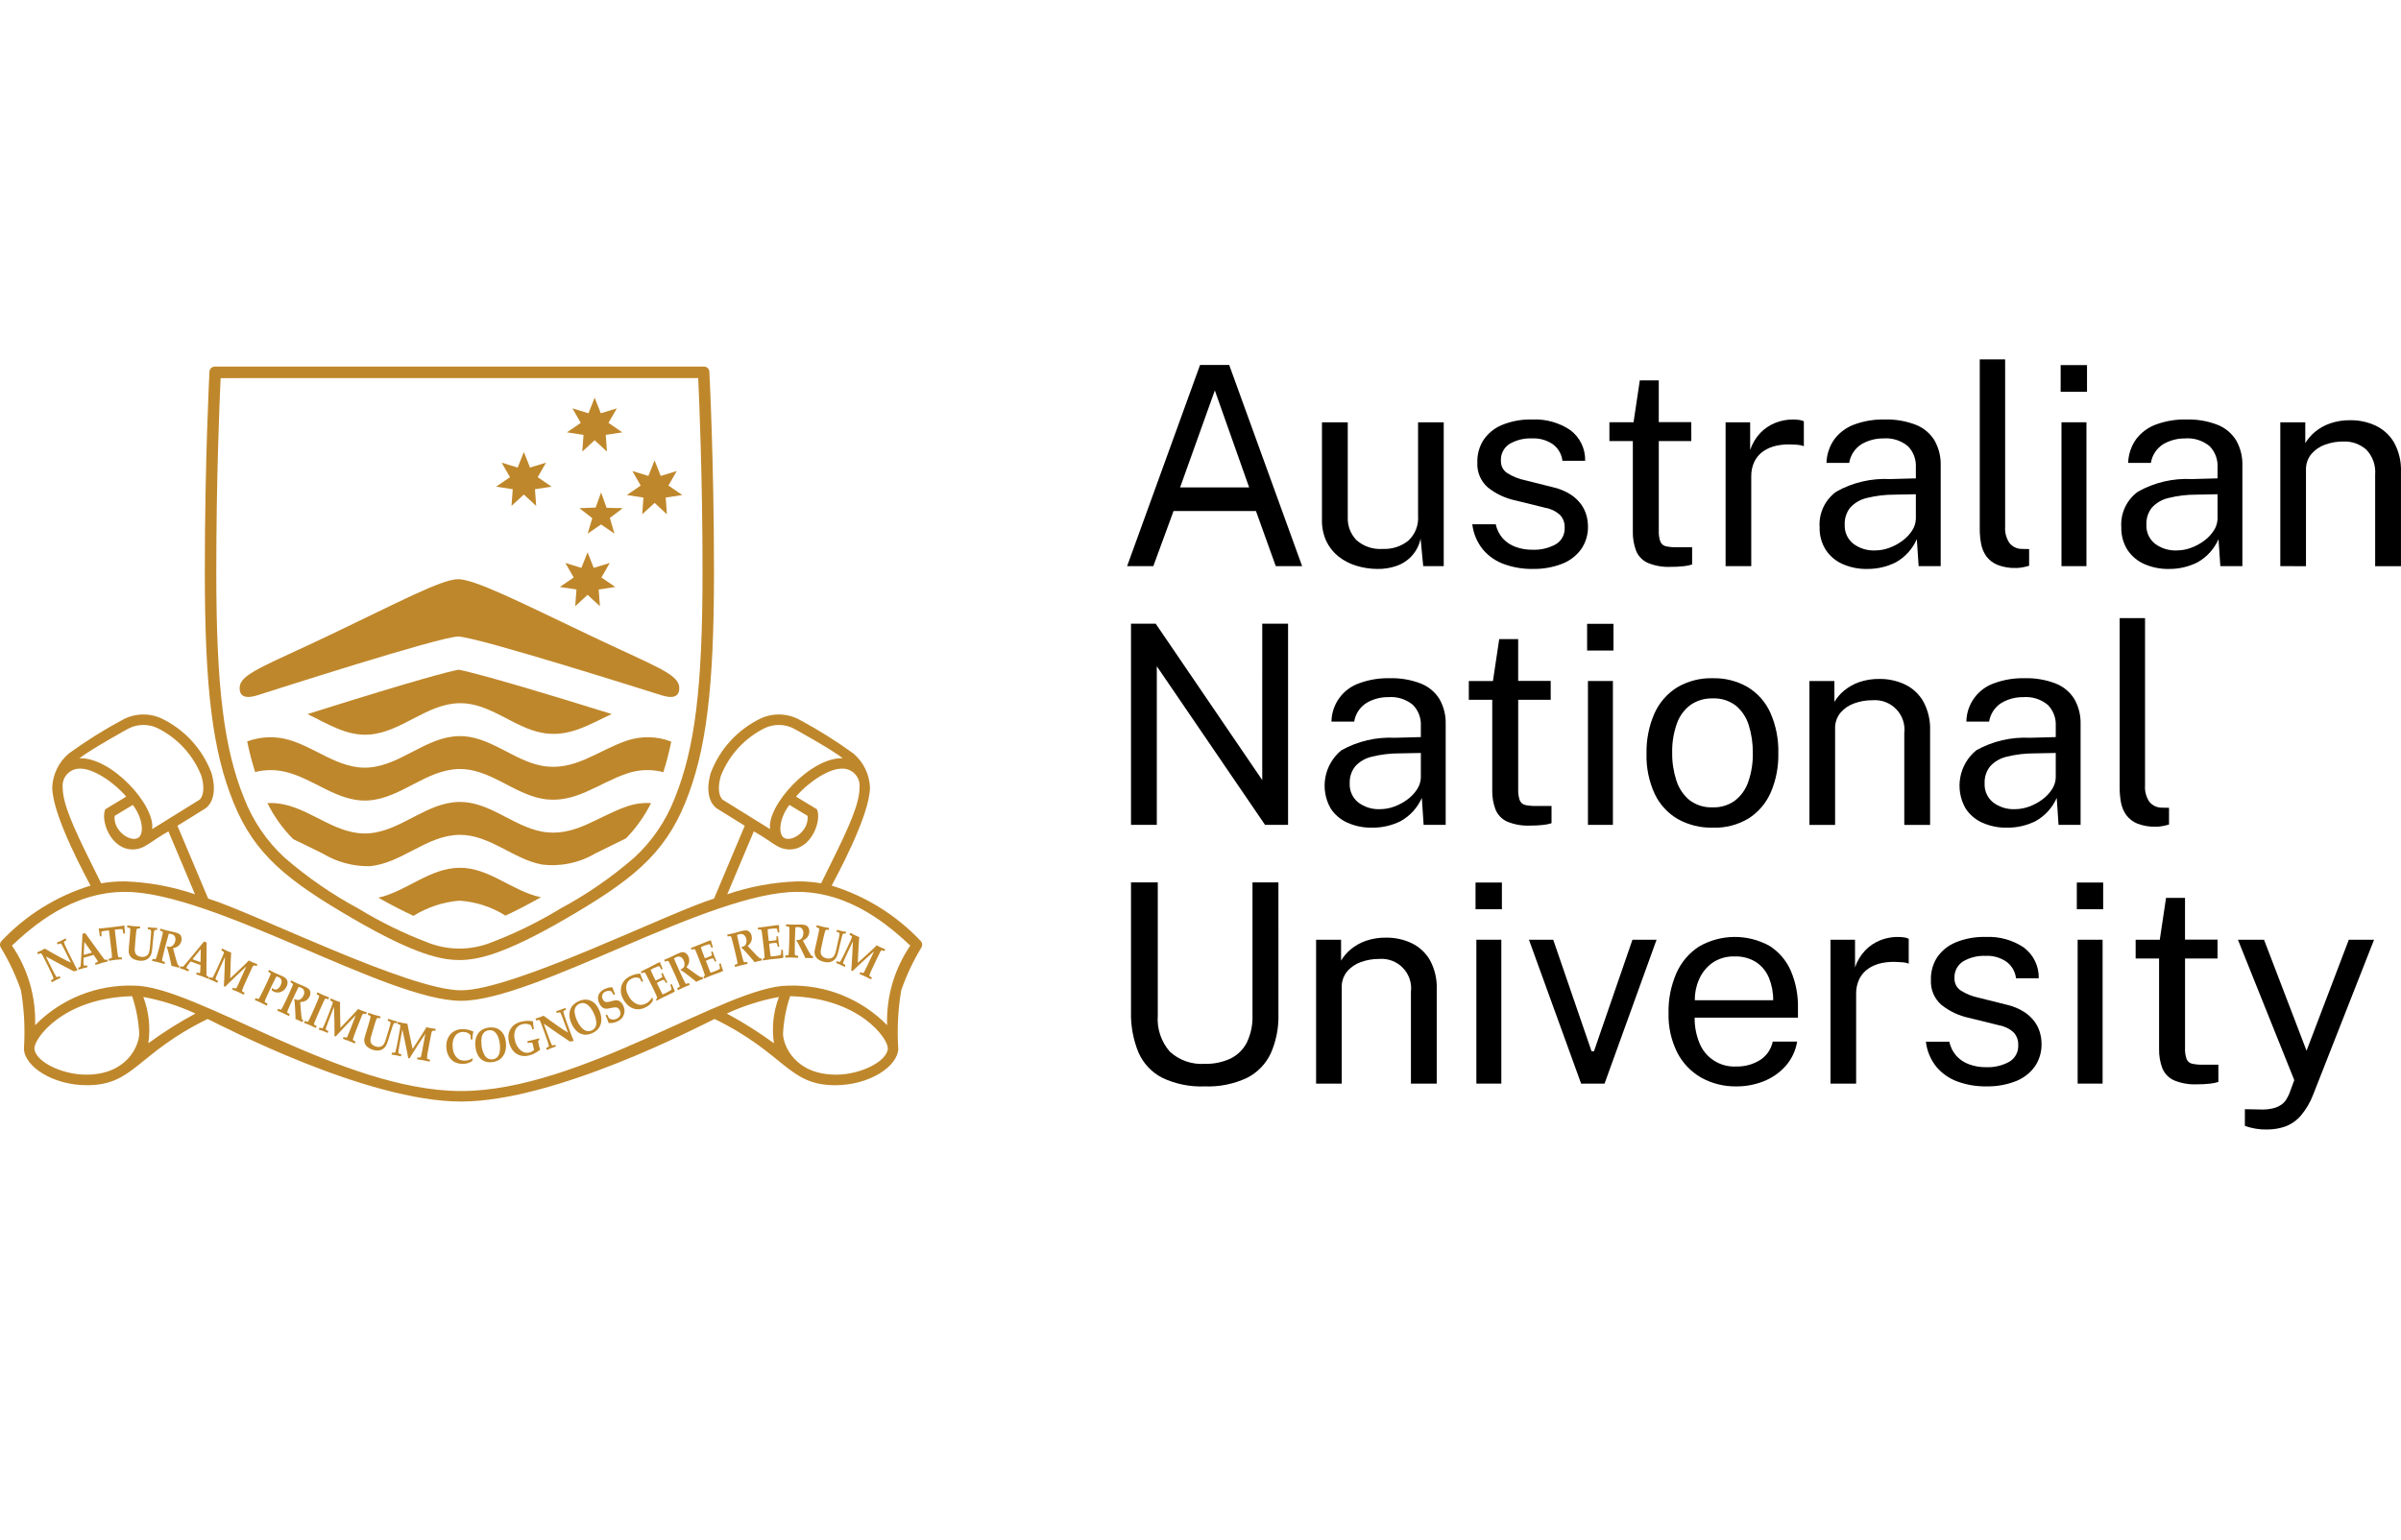 <svg height="120" viewBox="0 0 187 120" width="187" xmlns="http://www.w3.org/2000/svg"><g fill="none" fill-rule="evenodd"><path d="m.5.5h186v119h-186z"/><g fill-rule="nonzero"><g fill="#000" transform="translate(87.784 28)"><path d="m0 16.109 5.681-15.675h2.27l5.681 15.675h-2.053l-1.543-4.293h-6.42l-1.575 4.293zm4.128-6.136h5.377l-2.673-7.556z"/><path d="m19.488 16.326c-.562-.003-1.12-.089-1.657-.255-.499-.153-.965-.397-1.374-.721-.4-.319-.721-.725-.94-1.187-.237-.518-.354-1.083-.342-1.653v-7.61h2.01v7.404c-.027.66.219 1.303.68 1.778.562.495 1.301.742 2.048.683.721.035 1.43-.195 1.993-.645.53-.494.808-1.202.755-1.924v-7.296h1.999v11.209h-1.597l-.206-2.147c-.202.995-.921 1.807-1.885 2.13-.476.165-.978.244-1.482.233z"/><path d="m31.568 16.326c-.742.007-1.479-.116-2.178-.363-.647-.226-1.222-.619-1.667-1.139-.463-.566-.754-1.252-.837-1.978h1.825c.085.408.274.787.549 1.1.272.298.613.525.994.661.418.152.859.227 1.304.222.636.029 1.267-.118 1.825-.422.457-.27.725-.772.695-1.301.017-.366-.114-.724-.364-.992-.315-.286-.705-.476-1.124-.548l-2.325-.574c-.795-.164-1.539-.513-2.173-1.019-.555-.488-.855-1.203-.814-1.941-.02-.612.143-1.215.467-1.734.351-.526.85-.937 1.434-1.182.753-.311 1.564-.459 2.379-.434 1.045-.049 2.079.238 2.949.818.758.562 1.194 1.458 1.168 2.401h-1.77c-.056-.505-.317-.966-.723-1.274-.48-.336-1.06-.502-1.645-.472-.612-.027-1.219.122-1.749.428-.45.287-.709.796-.674 1.328-.012.373.168.727.478.937.432.275.911.468 1.413.569l2.248.564c.456.109.891.292 1.288.542.31.2.583.453.804.748.192.26.335.552.424.862.08.28.122.57.125.862.017.63-.164 1.25-.516 1.772-.371.517-.884.916-1.477 1.149-.742.289-1.534.428-2.33.406z"/><path d="m43.942 6.363h-2.532v6.97c-.016.296.027.593.125.873.077.178.234.309.424.352.269.058.545.083.82.076h1.227v1.344c-.203.065-.412.109-.624.13-.344.04-.691.058-1.038.054-.617.03-1.233-.078-1.803-.314-.406-.187-.726-.52-.896-.932-.183-.484-.27-1-.256-1.518v-7.035h-1.825v-1.464h1.88l.488-3.263h1.477v3.252h2.532z"/><path d="m46.613 16.109v-11.209h1.912v2.157c.165-.495.435-.948.793-1.328.329-.342.727-.61 1.168-.786.434-.172.896-.261 1.363-.26.164-0.0.327.011.489.033.129.012.254.049.369.108v1.941c-.133-.057-.274-.091-.418-.103-.142-.016-.285-.026-.429-.027-.422-.031-.846-.003-1.261.081-.369.074-.719.219-1.032.428-.297.202-.538.476-.7.797-.18.373-.268.784-.256 1.198v6.97z"/><path d="m57.64 16.326c-.661.013-1.317-.119-1.923-.385-.535-.237-.989-.623-1.309-1.111-.327-.526-.491-1.137-.473-1.756-.074-1.088.418-2.137 1.304-2.775 1.274-.712 2.724-1.05 4.182-.976l2.01-.054v-.878c.031-.606-.194-1.198-.619-1.632-.538-.444-1.228-.66-1.923-.602-.598-.005-1.185.152-1.7.455-.509.327-.855.855-.95 1.452h-1.771c.021-.663.236-1.306.62-1.848.395-.522.932-.919 1.548-1.144.752-.276 1.55-.408 2.351-.39.832-.026 1.662.114 2.439.412.604.238 1.114.663 1.456 1.214.339.601.506 1.283.483 1.973v7.827h-1.717l-.141-2.103c-.338.77-.92 1.408-1.657 1.816-.687.34-1.444.513-2.211.504zm.608-1.442c.384-.001.765-.071 1.124-.206.368-.135.714-.323 1.027-.558.294-.216.546-.484.744-.791.177-.27.277-.583.288-.905v-1.919l-1.674.032c-.723-.002-1.444.086-2.145.26-.497.113-.948.374-1.293.748-.299.378-.451.852-.429 1.333-.028.568.216 1.115.657 1.474.487.37 1.088.558 1.7.531z"/><path d="m69.242 16.25c-.503.019-1.004-.066-1.472-.249-.342-.142-.639-.374-.858-.672-.202-.291-.339-.622-.401-.97-.07-.374-.104-.753-.103-1.133v-13.225h1.977v13.03c-.033.448.084.893.331 1.268.226.284.565.455.929.466l.608.011v1.301c-.171.052-.345.093-.521.125-.161.031-.324.047-.488.049z"/><path d="m74.761.444v2.081h-2.053v-2.081zm-.044 4.455v11.209h-1.944v-11.209z"/><path d="m81.137 16.326c-.661.013-1.317-.119-1.923-.385-.535-.237-.989-.623-1.309-1.111-.327-.526-.491-1.137-.473-1.756-.074-1.088.418-2.137 1.304-2.775 1.274-.712 2.724-1.05 4.182-.976l2.01-.054v-.878c.031-.606-.194-1.198-.619-1.632-.538-.444-1.228-.66-1.923-.602-.598-.005-1.185.152-1.7.455-.509.327-.855.855-.95 1.452h-1.771c.021-.663.236-1.306.62-1.848.395-.522.932-.919 1.548-1.144.752-.276 1.55-.408 2.351-.39.832-.026 1.662.114 2.439.412.604.238 1.114.663 1.456 1.214.339.601.506 1.283.483 1.973v7.827h-1.717l-.141-2.103c-.338.77-.92 1.408-1.657 1.816-.687.34-1.444.513-2.211.504zm.608-1.442c.384-.001.765-.071 1.124-.206.368-.135.714-.323 1.027-.558.294-.216.546-.484.744-.791.177-.27.277-.583.288-.905v-1.919l-1.674.032c-.723-.002-1.444.086-2.145.26-.497.113-.948.374-1.293.748-.299.378-.451.852-.429 1.333-.028.568.216 1.115.657 1.474.487.37 1.088.558 1.7.531z"/><path d="m89.816 16.109v-11.209h1.945v1.626c.2-.333.455-.63.755-.878.348-.289.745-.513 1.173-.661.512-.175 1.051-.259 1.592-.249.677-.007 1.347.138 1.961.423.6.284 1.101.744 1.434 1.317.385.705.571 1.501.537 2.304v7.328h-2.01v-7.133c.059-.717-.192-1.425-.689-1.946-.491-.434-1.132-.661-1.787-.634-.485-.004-.967.079-1.424.244-.418.146-.789.401-1.075.737-.283.351-.43.791-.413 1.241v7.491z"/><path d="m10.526 20.59h2.01v15.675h-1.793l-8.43-12.358v12.358h-2.01v-15.675h1.923l8.299 12.185z"/><path d="m19.086 36.483c-.661.013-1.317-.119-1.922-.385-.535-.237-.99-.623-1.31-1.112-.865-1.511-.514-3.424.832-4.531 1.274-.712 2.723-1.05 4.181-.976l2.011-.054v-.878c.031-.606-.194-1.198-.619-1.632-.538-.444-1.228-.66-1.923-.602-.598-.006-1.186.152-1.7.456-.51.327-.855.855-.95 1.452h-1.771c.02-1.353.886-2.548 2.167-2.992.753-.276 1.551-.408 2.352-.39.832-.026 1.661.114 2.438.412.604.237 1.115.663 1.457 1.214.339.601.506 1.283.483 1.973v7.827h-1.717l-.141-2.103c-.338.77-.92 1.408-1.657 1.815-.687.34-1.445.513-2.212.505zm.609-1.442c.384-.001.765-.071 1.124-.206.368-.134.714-.322 1.026-.558.294-.217.547-.485.745-.792.177-.27.276-.583.288-.905v-1.918l-1.674.032c-.723-.002-1.444.086-2.145.26-.497.112-.948.374-1.293.749-.299.378-.451.852-.429 1.333-.028.568.216 1.115.657 1.474.487.37 1.088.558 1.7.531z"/><path d="m32.992 26.52h-2.532v6.97c-.016.296.027.593.125.873.077.178.234.309.424.352.269.058.545.083.82.076h1.227v1.344c-.203.065-.412.109-.624.13-.344.04-.691.058-1.038.055-.617.03-1.233-.078-1.803-.315-.406-.187-.725-.52-.896-.932-.183-.484-.27-1-.256-1.517v-7.036h-1.825v-1.464h1.88l.488-3.263h1.477v3.252h2.532z"/><path d="m37.88 20.601v2.081h-2.053v-2.081zm-.044 4.455v11.209h-1.944v-11.209z"/><path d="m45.614 36.483c-.949.022-1.886-.209-2.716-.667-.785-.455-1.414-1.138-1.803-1.957-.455-.988-.675-2.068-.641-3.154-.022-1.057.181-2.107.598-3.079.366-.844.977-1.56 1.755-2.054.846-.508 1.821-.762 2.808-.732.945-.023 1.878.211 2.699.678.78.469 1.399 1.162 1.776 1.989.447 1.006.662 2.098.63 3.198.021 1.034-.177 2.061-.581 3.014-.358.832-.955 1.54-1.717 2.033-.844.511-1.82.766-2.807.732zm0-1.583c.609.02 1.207-.159 1.705-.51.489-.373.855-.882 1.054-1.464.255-.728.376-1.495.359-2.265.01-.733-.096-1.463-.315-2.163-.18-.594-.529-1.123-1.005-1.523-.514-.393-1.151-.593-1.798-.564-.615-.02-1.22.157-1.727.504-.495.368-.868.876-1.07 1.458-.259.734-.382 1.509-.364 2.287-.009.728.101 1.453.326 2.146.186.597.541 1.128 1.021 1.529.52.394 1.162.593 1.814.563z"/><path d="m53.142 36.266v-11.209h1.945v1.626c.2-.333.455-.631.755-.878.348-.289.745-.513 1.173-.661.512-.175 1.051-.259 1.592-.249.677-.007 1.347.138 1.961.423.6.284 1.101.744 1.434 1.317.385.705.571 1.501.537 2.304v7.328h-2.01v-7.133c.087-.688-.142-1.378-.622-1.879s-1.162-.758-1.854-.701c-.485-.004-.967.079-1.424.244-.418.146-.789.401-1.075.737-.283.351-.43.791-.413 1.241v7.491z"/><path d="m68.536 36.483c-.661.013-1.317-.119-1.923-.385-.535-.237-.989-.623-1.309-1.112-.866-1.511-.515-3.424.831-4.531 1.274-.712 2.724-1.05 4.182-.976l2.01-.054v-.878c.031-.606-.194-1.198-.619-1.632-.538-.444-1.228-.66-1.923-.602-.598-.005-1.185.152-1.7.456-.509.327-.855.855-.95 1.452h-1.771c.021-1.353.887-2.548 2.168-2.992.752-.276 1.55-.408 2.351-.39.832-.026 1.662.114 2.439.412.604.238 1.114.663 1.456 1.214.339.601.506 1.283.483 1.973v7.827h-1.717l-.141-2.103c-.338.77-.92 1.408-1.657 1.815-.687.34-1.444.513-2.211.505zm.608-1.442c.384-.001.765-.071 1.124-.206.368-.134.714-.322 1.027-.558.294-.217.546-.485.744-.792.177-.27.277-.583.288-.905v-1.918l-1.674.032c-.723-.002-1.444.086-2.145.26-.497.113-.948.374-1.293.749-.299.378-.451.852-.429 1.333-.028.568.216 1.115.657 1.474.487.37 1.089.558 1.7.531z"/><path d="m80.138 36.407c-.503.019-1.004-.066-1.472-.249-.342-.142-.639-.375-.858-.672-.203-.291-.339-.622-.401-.97-.07-.373-.104-.753-.103-1.132v-13.226h1.977v13.03c-.033.448.084.894.331 1.269.225.284.565.455.929.466l.608.012v1.301c-.171.051-.345.093-.521.125-.161.03-.324.047-.488.049z"/><path d="m11.786 51.001c.031 1.054-.173 2.102-.598 3.068-.388.828-1.044 1.502-1.863 1.913-1.027.477-2.154.702-3.286.657-1.141.047-2.276-.184-3.308-.672-.824-.427-1.476-1.124-1.847-1.973-.415-1.014-.613-2.103-.581-3.198v-10.049h2.086v10.353c-.081 1.035.26 2.059.945 2.84.736.668 1.712 1.009 2.705.943.695.02 1.384-.121 2.015-.412.548-.269.995-.708 1.271-1.251.315-.661.466-1.388.44-2.119v-10.353h2.02z"/><path d="m14.719 56.422v-11.209h1.945v1.625c.2-.333.456-.63.756-.878.348-.289.745-.513 1.172-.661.512-.175 1.051-.259 1.592-.249.677-.007 1.347.137 1.96.423.601.284 1.101.743 1.435 1.317.384.705.57 1.501.536 2.304v7.328h-2.01v-7.133c.087-.688-.141-1.378-.622-1.879-.481-.501-1.162-.758-1.854-.701-.485-.004-.967.079-1.424.244-.417.147-.788.401-1.074.738-.283.351-.43.791-.414 1.241v7.49z"/><path d="m29.19 40.757v2.081h-2.053v-2.081zm-.044 4.456v11.209h-1.944v-11.209z"/><path d="m41.236 45.213-4.051 11.209h-1.825l-4.063-11.209h1.89l2.987 8.694h.185l2.999-8.694z"/><path d="m44.202 51.284c-.009.658.11 1.311.353 1.924.448 1.187 1.615 1.948 2.884 1.881.653.017 1.297-.156 1.852-.499.513-.327.872-.847.994-1.442h1.901c-.116.713-.433 1.378-.913 1.919-.469.519-1.053.922-1.705 1.176-.664.264-1.372.398-2.087.396-.967.021-1.923-.215-2.769-.683-.801-.459-1.45-1.141-1.869-1.962-.472-.952-.703-2.005-.674-3.068-.023-1.065.185-2.123.608-3.101.373-.851.986-1.574 1.765-2.081 1.687-.974 3.76-.999 5.47-.065.736.461 1.317 1.131 1.667 1.924.401.928.595 1.932.57 2.943v.738zm.011-1.355h6.105c.009-.596-.102-1.188-.326-1.74-.202-.498-.548-.925-.994-1.225-.501-.315-1.086-.472-1.678-.449-.621-.024-1.232.152-1.744.504-.454.329-.811.775-1.032 1.29-.226.51-.338 1.063-.331 1.62z"/><path d="m54.782 56.422v-11.209h1.912v2.157c.165-.495.435-.948.793-1.327.328-.342.727-.611 1.168-.786.588-.233 1.225-.311 1.852-.228.129.013.254.05.369.109v1.94c-.133-.057-.274-.092-.418-.103-.17-.017-.314-.026-.429-.026-.422-.031-.846-.003-1.261.081-.369.074-.719.22-1.032.428-.297.203-.538.477-.7.797-.18.373-.268.784-.256 1.198v6.97z"/><path d="m66.894 56.639c-.742.007-1.479-.116-2.178-.363-.646-.226-1.221-.619-1.667-1.138-.463-.566-.754-1.253-.837-1.979h1.825c.085.408.274.787.549 1.101.272.298.614.525.994.661.418.152.859.227 1.304.222.636.029 1.267-.117 1.825-.423.457-.27.726-.772.695-1.301.017-.366-.114-.723-.364-.992-.315-.286-.705-.475-1.124-.547l-2.325-.575c-.795-.164-1.539-.513-2.173-1.019-.555-.488-.855-1.203-.814-1.94-.02-.612.142-1.215.467-1.734.351-.526.85-.937 1.434-1.182.753-.311 1.564-.459 2.379-.434 1.045-.05 2.079.237 2.949.818.758.562 1.194 1.458 1.168 2.401h-1.77c-.056-.505-.317-.965-.723-1.274-.48-.336-1.06-.502-1.645-.472-.612-.027-1.219.122-1.749.429-.45.287-.709.795-.674 1.327-.012.374.168.728.478.938.432.274.911.467 1.413.569l2.248.563c.456.109.891.293 1.288.543.31.199.583.453.804.747.192.26.335.552.424.862.08.28.122.57.125.861.017.63-.164 1.25-.516 1.772-.371.517-.884.916-1.477 1.149-.742.29-1.534.428-2.33.407z"/><path d="m76.02 40.757v2.081h-2.053v-2.081zm-.044 4.456v11.209h-1.944v-11.209z"/><path d="m84.928 46.676h-2.532v6.971c-.016.296.027.593.125.873.077.178.234.309.424.352.269.058.545.083.82.076h1.227v1.344c-.203.065-.412.109-.624.13-.344.04-.691.058-1.038.055-.617.03-1.233-.078-1.803-.315-.406-.187-.725-.52-.896-.932-.183-.484-.27-1-.256-1.517v-7.036h-1.825v-1.463h1.88l.488-3.263h1.477v3.252h2.532z"/><path d="m88.784 59.999c-.588.012-1.174-.084-1.727-.282v-1.301l1.141.021c.35.021.701-.008 1.043-.087.237-.055.462-.154.663-.292.155-.11.286-.251.386-.412.084-.139.158-.284.223-.434l.391-1.062-4.388-10.938h2.031l3.313 8.65 3.292-8.65h1.966l-4.737 12.054c-.227.604-.556 1.165-.972 1.658-.323.373-.734.66-1.195.835-.459.162-.942.242-1.429.238z"/></g><g fill="#bf872b" transform="translate(0 28.559)"><path d="m71.706 44.751c-1.896-2.013-4.284-3.499-6.93-4.313.211-.432 2.981-5.417 2.981-7.662-.045-1.012-.507-1.961-1.277-2.621-1.337-.972-2.739-1.852-4.196-2.633-.938-.515-2.066-.556-3.038-.109-1.803.868-3.2 2.398-3.899 4.27-.57 2.039.394 2.69.501 2.754l2.157 1.338-2.392 5.672c-3.672 1.147-15.629 7.147-19.701 7.147-4.072 0-16.028-6-19.699-7.147l-2.392-5.672 2.157-1.338c.108-.065 1.071-.715.501-2.754-.698-1.872-2.096-3.403-3.899-4.27-.973-.446-2.1-.406-3.038.109-1.458.781-2.86 1.661-4.197 2.633-.77.66-1.232 1.609-1.277 2.621 0 2.245 2.771 7.23 2.982 7.662-2.646.814-5.034 2.3-6.93 4.313-.134.133-.159.34-.061.502.641 1.057 1.168 2.178 1.573 3.345.254 1.501.332 3.026.231 4.545.039 1.397 2.27 2.846 4.907 2.846 3.683 0 3.875-2.464 9.401-5.161 1.154.555 12.381 6.432 19.74 6.432 7.359 0 18.588-5.876 19.742-6.432 5.525 2.697 5.717 5.161 9.401 5.161 2.638 0 4.868-1.449 4.907-2.846-.1-1.519-.023-3.044.23-4.545.405-1.167.933-2.288 1.574-3.345.099-.161.074-.369-.061-.502zm-15.417-11.003c-.006-.004-.552-.415-.152-1.847.636-1.627 1.857-2.959 3.425-3.735.74-.35 1.604-.325 2.323.069 0 0 2.895 1.598 3.756 2.28-2.477-.102-5.924 3.657-5.664 5.521zm6.609 1.258c.12 1.11-1.111 2.013-1.768 1.744-.572-.233-.444-1.574.354-2.599zm-4.187 1.206c1.381.761 1.848 1.408 2.78 1.408 1.728 0 2.523-2.271 2.135-3.13l-1.632-.987c1.101-1.261 2.638-2.191 3.575-2.178.383-.015.754.136 1.017.414s.395.655.359 1.036c0 1.233-.74 2.944-2.271 6.02-.237.477-.48.966-.723 1.462-.614-.104-1.237-.154-1.86-.149-1.856.066-3.692.404-5.449 1.004zm-48.768-7.977c.718-.394 1.583-.419 2.323-.069 1.568.776 2.789 2.108 3.424 3.735.4 1.432-.147 1.843-.153 1.847l-3.688 2.289c.26-1.864-3.186-5.624-5.663-5.521.862-.682 3.756-2.28 3.756-2.28zm.754 8.515c-.657.268-1.888-.635-1.768-1.744l1.413-.854c.798 1.024.926 2.365.355 2.599zm-5.816-3.975c-.035-.381.096-.759.359-1.036.264-.278.635-.428 1.018-.413.937-.013 2.474.918 3.575 2.178l-1.632.987c-.388.859.407 3.13 2.136 3.13.932 0 1.399-.647 2.781-1.408l2.066 4.899c-1.757-.6-3.593-.938-5.449-1.004-.623-.005-1.245.045-1.859.149-.242-.495-.484-.985-.722-1.462-1.532-3.076-2.272-4.787-2.272-6.02zm1.816 22.391c-1.975-.006-4.012-1.086-4.016-2.062 0-.757 2.197-3.905 7.61-4.052.316.941.502 1.921.553 2.913 0 .884-.91 3.211-4.146 3.201zm4.855-2.447c.18-1.216.046-2.458-.389-3.608 1.401.261 2.765.695 4.059 1.292-1.275.687-2.501 1.46-3.669 2.315zm48.725 0c-1.169-.855-2.395-1.628-3.67-2.315 1.294-.597 2.657-1.031 4.059-1.292-.436 1.15-.57 2.392-.388 3.608zm4.855 2.447c-3.238.01-4.147-2.316-4.147-3.201.051-.991.237-1.971.553-2.913 5.413.147 7.61 3.295 7.61 4.052-.005.976-2.042 2.056-4.016 2.062zm3.962-3.856c-2.022-2.057-4.815-3.174-7.7-3.08-4.769 0-16.181 8.212-25.48 8.212-9.3 0-20.709-8.212-25.479-8.212-2.885-.094-5.678 1.024-7.7 3.08.073-2.205-.559-4.376-1.806-6.199 1.599-1.497 4.66-4.186 8.806-4.186 6.883 0 20.42 8.487 26.178 8.487 5.758 0 19.297-8.487 26.179-8.487 4.147 0 7.207 2.69 8.806 4.186-1.246 1.823-1.878 3.994-1.805 6.199z"/><g transform="translate(2.886 43.451)"><path d="m1.08 4.375c.063-.033.124-.071.182-.113.008-.01.014-.022.016-.034 0-.024-.004-.048-.013-.07-.015-.045-.058-.151-.131-.316-.042-.094-.099-.215-.172-.362l-.264-.534-.245-.48c-.026-.053-.055-.105-.087-.154-.012-.018-.028-.032-.046-.043-.018-.009-.039-.011-.059-.006-.065.017-.129.039-.19.066l-.069-.14c.124-.051.214-.09.27-.118l.203-.107.127-.07c.342.203.747.43 1.216.684.338.182.612.32.821.414l-.19-.385c-.295-.596-.474-.944-.537-1.044-.014-.029-.036-.052-.065-.067-.084.006-.165.032-.237.076l-.07-.139c.119-.049.226-.097.323-.145.093-.046.211-.109.355-.19l.069.14c-.072.029-.137.074-.191.131-.005.01-.006.021-.003.032.042.136.096.268.161.394.093.199.163.347.21.441.364.737.591 1.181.681 1.332l-.011.024c-.087.023-.175.049-.262.076-.503-.251-1.233-.638-2.188-1.164l.409.828c.085.172.176.349.275.533.038.079.083.155.133.226.009.011.021.019.035.023.019.004.038.002.056-.006.048-.014.095-.032.141-.053l.028-.015.066.134c-.181.084-.283.134-.308.146-.092.045-.214.11-.368.196z"/><path d="m3.242 3.538-.042-.148c.049-.017.096-.037.141-.06.014-.009.025-.021.033-.036.01-.02.016-.042.019-.064.005-.027.013-.128.027-.301.005-.081.014-.242.027-.48l.069-1.261.017-.443.216-.061 1.21 1.669.164.217.107.147c.012.015.026.028.042.039.011.007.024.011.038.012.031-.001.062-.005.092-.013.015-.002.038-.005.069-.01l.042.148-.426.107-.529.164-.043-.148c.07-.018.138-.046.201-.083.013-.016.017-.038.009-.057-.019-.049-.045-.094-.077-.136l-.242-.354-.783.223-.006.231c-.007.109-.003.219.012.328.004.024.02.044.041.054.077.004.153-.006.226-.03l.042.148-.354.087zm.394-1.154c.097-.024.205-.053.326-.088.117-.033.22-.064.311-.094l-.588-.829z"/><path d="m5.592 2.843-.019-.152c.076-.006.151-.024.221-.055.023-.02.036-.049.038-.079-.002-.16-.015-.321-.038-.479l-.129-1.102c-.036-.301-.057-.468-.064-.504l-.224.027c-.1.011-.199.027-.297.048-.021.002-.041.009-.057.022-.009.021-.012.044-.011.066-.003.097-0.0.195.01.292l-.13.015c-.034-.251-.053-.393-.058-.424-.01-.054-.022-.111-.036-.173l.011-.02c.05 0 .103-.001.158-.006.09-.007.263-.025.52-.055l.633-.074c.263-.031.439-.053.527-.067.049-.008.096-.018.144-.029l.018.016c-.001.067 0.0.133.006.2 0 .01.013.145.041.404l-.131.015c-.012-.091-.03-.182-.053-.272-.005-.027-.015-.054-.03-.077-.016-.007-.034-.009-.051-.007-.104.002-.208.009-.311.021l-.224.027c.002.043.02.211.055.505l.129 1.102c.014.16.038.319.073.477.009.029.029.053.056.066.075.015.152.016.228.003l.017.152c-.203.012-.375.026-.513.043-.149.017-.318.042-.51.076z"/><path d="m7.019.244.012-.152.51.056.212.014.213.011.058.003-.013.153c-.073-.014-.149-.008-.219.017-.02.015-.033.037-.037.061-.033.166-.055.334-.065.502l-.036.428-.017.217c-.019.224-.029.364-.03.417-.003.098.014.195.05.287.037.077.096.142.169.187.094.055.2.087.308.092.122.017.246-.003.356-.058.088-.048.16-.123.204-.213.061-.17.095-.349.1-.529l.032-.377c.027-.325.044-.523.048-.594.011-.094.012-.189.002-.283-.005-.019-.017-.036-.033-.048-.069-.034-.145-.053-.223-.057l.012-.153c.19.025.302.039.338.041.009.001.024.002.042.002l.35.018-.013.154c-.062-.012-.126-.008-.186.012-.017.014-.029.033-.036.054-.025.123-.044.247-.055.372-.026.221-.045.396-.056.524l-.036.435c-.01.115-.027.229-.05.341-.019.104-.055.204-.108.296-.051.082-.117.154-.195.212-.084.062-.18.106-.282.13-.12.026-.243.033-.365.021-.152-.012-.301-.05-.44-.113-.089-.04-.169-.097-.235-.17-.057-.065-.1-.14-.128-.221-.026-.073-.04-.15-.042-.227-.002-.045.006-.165.022-.359l.032-.355.04-.469c.015-.172.025-.328.032-.466.002-.04-.001-.08-.009-.12-.008-.019-.02-.037-.035-.052z"/><path d="m9.562.483.038-.147c.024.005.104.029.243.071.068.021.164.047.29.079.106.027.199.048.277.063.127.025.233.049.316.071.122.026.24.071.349.133.077.053.133.131.16.22.035.108.036.224.004.333-.035.14-.11.267-.217.365-.12.105-.268.171-.426.191.012.06.026.122.044.186.018.065.029.103.031.117.003.013.006.025.009.038l.13.476c.035.127.053.195.057.205.046.138.074.22.086.246.009.021.022.04.039.057.028.019.06.032.093.039l-.041.159c-.155-.046-.268-.077-.339-.095-.081-.021-.163-.04-.245-.055.001-.038-.003-.075-.011-.112l-.163-.717c-.047-.206-.089-.369-.128-.49-.014-.051-.036-.099-.064-.143l.032-.054c.092.034.191.043.288.027.082-.025.153-.075.205-.143.068-.081.116-.177.141-.28.028-.095.03-.196.005-.292-.021-.077-.066-.145-.128-.196-.068-.041-.143-.07-.222-.085-.049-.013-.099-.02-.149-.023-.015.042-.042.138-.084.289-.093.337-.155.562-.185.676-.046.18-.093.37-.143.573-.059.248-.093.389-.1.422-.011.044-.016.09-.016.135.002.012.006.023.013.032.011.012.025.022.04.029.057.023.115.042.174.057l-.04.157c-.172-.053-.348-.103-.526-.148-.159-.041-.307-.075-.445-.101l.041-.158c.069.018.14.03.212.033.011-0.0.022-.004.031-.012.012-.013.021-.029.026-.047.027-.068.05-.137.07-.207l.148-.522.172-.667.09-.381c.026-.089.044-.181.052-.274-.001-.013-.006-.026-.015-.036-.067-.042-.14-.074-.216-.093z"/><path d="m11.106 3.415.054-.144c.049.015.099.027.15.035.017 0.0.033-.004.048-.01.02-.01.037-.023.052-.039.021-.02.088-.095.201-.227.052-.062.154-.185.307-.37l.804-.974.278-.346.21.079-.017 2.058.002.273-.001.181c.001.019.005.038.011.056.006.012.013.023.023.032.025.018.053.033.082.044.014.008.034.019.062.033l-.054.144-.407-.165-.524-.181.054-.144c.067.027.138.045.211.052.02-.005.036-.02.042-.04.013-.051.02-.103.019-.155l.015-.428-.762-.284-.143.183c-.071.084-.132.174-.185.27-.011.022-.01.047.002.068.059.049.126.086.199.11l-.054.144-.336-.14zm1.003-.696c.092.038.196.079.314.123.114.043.216.079.307.109l.02-1.016z"/><path d="m13.352 4.256.065-.144c.066.027.135.047.205.059.014.001.027-.003.038-.011.019-.015.034-.035.045-.056.035-.062.104-.2.207-.414.05-.103.132-.283.247-.539.103-.228.192-.432.268-.61.05-.104.091-.213.124-.324.003-.015.003-.03-.002-.045-.009-.017-.022-.031-.038-.04-.052-.036-.106-.069-.162-.099l.064-.144c.194.096.329.161.404.195.099.044.2.084.303.121l-.023.391-.013.299-.04 1.315c.198-.178.349-.318.453-.419l.4-.384c.224-.214.36-.346.411-.396.05-.05.112-.114.183-.193.122.064.201.104.237.12l.436.18-.064.144-.02-.009c-.061-.038-.134-.054-.205-.043-.053.033-.092.083-.111.142-.042.094-.074.164-.097.213l-.219.472-.266.594c-.066.144-.103.229-.113.254-.057.146-.089.237-.099.273-.004.015-.004.03-.001.046.004.014.013.027.024.036.055.038.113.071.174.101l-.064.145-.455-.218-.456-.189.065-.144c.067.034.14.056.215.066.023-.004.046-.026.072-.064.026-.039.093-.177.199-.415l.554-1.231-.69.643-.337.323c-.089.085-.217.209-.382.372-.101.098-.18.178-.241.24l-.098-.044c.008-.11.016-.262.025-.456.016-.332.026-.58.03-.745l.03-1.078-.374.831c-.062.138-.134.304-.217.497-.082.192-.128.302-.135.33-.007.02-.009.042-.006.063.005.019.015.036.03.049.052.039.108.072.167.1l-.064.144c-.104-.055-.212-.109-.325-.159-.147-.065-.265-.114-.355-.145z"/><path d="m17.997 3.694.066-.139.418.211.644.286c.102.043.195.106.274.184.061.071.099.159.109.252.011.119-.012.24-.068.346-.056.122-.138.23-.241.316-.103.086-.228.14-.361.157-.133.021-.269.001-.39-.056-.03-.014-.058-.03-.086-.048-.027-.018-.054-.038-.079-.059.006-.048.008-.096.006-.144l.047-.023c.016.017.033.032.051.046.015.012.031.022.048.029.09.044.195.042.283-.006.113-.067.2-.17.248-.292.067-.118.092-.256.07-.39-.028-.108-.105-.197-.208-.239-.06-.028-.123-.048-.188-.062-.038.067-.09.168-.153.301l-.161.326-.3.635c-.074.156-.148.319-.223.489-.03.061-.054.126-.072.192-.002.013 0.0.026.006.038.009.017.023.032.039.043l.185.105-.07.148c-.24-.123-.422-.213-.544-.271-.135-.064-.266-.121-.392-.171l.069-.147c.066.036.138.059.213.066.012-.002.023-.007.032-.016.029-.035.054-.074.074-.115.095-.173.194-.37.298-.589l.28-.592.142-.318c.063-.136.1-.221.113-.256.011-.025.019-.051.021-.079.001-.011-.003-.023-.009-.032-.01-.016-.024-.03-.04-.041z"/><path d="m19.728 4.511.064-.138c.023.01.097.048.226.113.063.032.153.075.271.129.101.047.188.083.262.111.121.048.221.09.298.126.116.047.224.112.32.192.066.066.107.153.118.245.015.112-.005.227-.056.328-.059.132-.156.243-.278.321-.137.082-.295.121-.454.113.001.061.004.124.011.19.006.067.01.107.01.12 0.0.014.001.027.002.04l.043.492c.012.131.017.201.019.211.021.145.034.23.041.258.005.023.015.044.028.063.024.024.053.042.084.055l-.068.148c-.145-.072-.252-.123-.317-.154-.076-.035-.154-.067-.231-.098.008-.037.011-.074.01-.112l-.033-.735c-.01-.211-.023-.38-.039-.506-.005-.052-.017-.103-.038-.152l.042-.049c.084.05.18.076.278.078.085-.011.164-.047.227-.104.081-.068.146-.153.188-.25.045-.089.064-.188.056-.287-.007-.079-.039-.155-.091-.215-.06-.053-.129-.094-.203-.123-.045-.021-.093-.038-.142-.049-.022.039-.066.129-.135.269-.152.315-.253.526-.302.633-.078.168-.159.348-.243.538-.103.233-.16.366-.173.399-.02.041-.033.085-.041.13-0.0.012.003.023.008.033.008.015.019.027.033.037.052.033.106.061.162.086l-.068.149c-.16-.083-.324-.163-.491-.239-.149-.069-.289-.128-.42-.178l.069-.148c.065.03.133.054.202.069.011.003.023.001.032-.005.014-.011.026-.025.034-.041.027-.041.062-.105.107-.192l.237-.486.288-.626.157-.359c.042-.083.075-.171.099-.261.001-.013-.001-.027-.008-.038-.058-.053-.124-.097-.195-.13z"/><path d="m22.752 5.703-.065.149c-.058-.025-.118-.047-.18-.063-.016-.004-.032-.003-.048.001-.011.004-.021.011-.028.021-.025.032-.046.067-.063.104-.015.028-.04.083-.076.164-.126.277-.193.426-.203.448l-.299.685-.131.313c-.037.075-.065.153-.085.234-.003.015-.002.03.004.044.008.016.02.03.035.04.054.033.11.062.168.086l-.065.149c-.154-.077-.32-.153-.499-.231-.155-.067-.295-.123-.421-.169l.066-.149c.103.038.162.061.179.064.016.004.033.004.049-.001.011-.004.02-.012.026-.021.008-.012.036-.064.082-.154.066-.133.126-.257.176-.372l.31-.71c.098-.226.161-.371.188-.437.057-.146.091-.238.1-.278.003-.013.003-.027 0-.04-.005-.014-.014-.026-.025-.034-.057-.035-.116-.067-.177-.094l.065-.149c.118.061.256.125.413.193.177.077.345.146.505.206z"/><path d="m21.939 8.197.057-.147c.067.024.137.04.208.048.014-0.0.027-.005.037-.013.018-.017.033-.037.043-.059.032-.063.094-.204.185-.423.045-.106.118-.29.22-.552.09-.234.169-.441.237-.623.044-.107.079-.217.106-.33.003-.015.001-.03-.004-.044-.009-.016-.023-.029-.04-.038-.053-.034-.109-.065-.167-.09l.057-.147c.199.086.337.144.414.173.1.04.204.074.31.106l-.004.392.002.299.027 1.314c.188-.188.332-.335.431-.442l.381-.403c.211-.226.341-.364.389-.417.048-.053.106-.12.172-.203.126.058.207.094.243.108l.445.158-.057.147-.021-.008c-.063-.035-.136-.047-.207-.033-.051.036-.087.088-.103.148-.038.095-.066.167-.086.217l-.194.484-.236.606c-.057.148-.09.234-.099.26-.049.15-.077.242-.084.277-.003.015-.003.031.001.046.005.014.014.026.025.035.057.035.117.066.179.092l-.057.147-.466-.194-.464-.166.057-.146c.069.03.143.049.218.055.021-.006.044-.027.068-.067.024-.04.083-.181.178-.424l.488-1.258-.656.678-.32.339c-.084.09-.205.22-.361.391-.096.103-.172.187-.228.252l-.1-.039c.002-.11.003-.263.002-.456-.002-.332-.006-.581-.009-.744l-.027-1.078-.33.849c-.055.141-.119.31-.191.507-.072.196-.112.308-.117.336-.006.021-.008.043-.004.064.006.018.018.034.033.046.054.037.111.068.172.092l-.057.147c-.107-.05-.218-.098-.333-.143-.15-.057-.271-.1-.362-.125z"/><path d="m25.76 7.046.044-.148.488.159.205.057.206.055.056.014-.044.148c-.069-.029-.144-.038-.217-.028-.023.01-.04.029-.049.053-.067.155-.123.315-.167.479l-.123.412-.061.209c-.064.217-.103.351-.114.404-.024.095-.028.194-.01.29.021.083.065.158.127.218.08.074.177.126.283.153.116.041.242.046.361.015.096-.029.181-.087.243-.167.095-.154.164-.322.206-.497l.108-.362c.094-.312.151-.503.171-.572.029-.09.049-.182.059-.276-.001-.02-.009-.038-.022-.053-.061-.048-.132-.082-.208-.1l.044-.148c.18.063.287.1.321.11.009.003.023.007.042.011l.339.089-.044.148c-.058-.024-.122-.033-.185-.026-.02.009-.036.026-.046.046-.051.114-.095.232-.131.352-.071.211-.124.378-.161.501l-.124.417c-.034.11-.073.219-.119.325-.04.098-.096.189-.167.268-.14.147-.333.233-.537.238-.123.002-.245-.016-.362-.053-.147-.043-.285-.111-.408-.201-.079-.057-.145-.13-.194-.214-.043-.075-.07-.157-.08-.243-.011-.077-.009-.155.004-.232.008-.044.04-.16.096-.347l.104-.341.134-.451c.05-.166.093-.315.127-.45.011-.038.016-.078.016-.118-.003-.021-.012-.041-.024-.058z"/><path d="m27.611 10.15.028-.154c.071.011.142.014.214.009.013-.003.025-.01.034-.02.014-.02.025-.042.031-.066.021-.068.055-.218.103-.45.024-.113.062-.307.113-.583.046-.246.085-.466.117-.656.024-.113.038-.228.043-.343-0-.015-.004-.03-.012-.043-.012-.014-.028-.025-.046-.03-.059-.024-.119-.043-.181-.058l.029-.155c.211.049.358.08.439.095.106.019.214.035.323.047l.07.386.058.293.272 1.287c.15-.22.264-.391.341-.514l.299-.467c.165-.261.267-.422.305-.482.038-.061.081-.138.132-.231.135.033.221.054.259.061l.467.073-.028.155-.023-.004c-.068-.023-.142-.021-.209.006-.043.044-.07.103-.074.165-.019.101-.034.177-.044.23l-.102.511-.119.639c-.028.155-.045.247-.048.274-.021.156-.031.252-.031.289-0.0.015.003.03.009.044.008.013.019.023.032.03.063.024.127.043.192.058l-.029.155-.494-.105-.488-.077.029-.155c.074.017.15.022.225.015.028-.019.047-.048.055-.08.016-.043.048-.193.095-.449l.246-1.327-.519.788-.252.393c-.066.104-.16.254-.282.451-.075.119-.133.216-.178.289l-.106-.019c-.018-.109-.045-.259-.083-.449-.063-.326-.113-.57-.147-.731l-.226-1.054-.167.894c-.027.15-.058.328-.093.534-.034.206-.053.324-.053.352-.002.021.001.043.009.063.009.017.023.031.04.04.06.026.122.046.186.059l-.029.155c-.114-.03-.232-.056-.353-.079-.159-.029-.285-.048-.379-.057z"/><path d="m33.948 10.484-.076.186c-.111.07-.231.124-.357.162-.128.032-.261.045-.393.04-.204.001-.406-.045-.59-.133-.13-.066-.245-.158-.338-.27-.09-.108-.161-.23-.211-.361-.075-.203-.111-.418-.106-.633-.009-.35.118-.69.355-.948.255-.253.607-.382.965-.355.129 0.0.257.014.383.042.134.034.265.08.391.138l.008.024c-.021.071-.035.144-.044.218-.017.139-.03.268-.035.387l-.124-.002c0-.136-.003-.245-.01-.326-.063-.082-.143-.15-.235-.198-.106-.048-.22-.071-.336-.069-.23-.011-.452.088-.598.266-.164.221-.246.491-.234.765-.006.176.016.352.067.521.04.135.106.261.194.372.068.087.152.16.248.216.129.065.271.098.416.096.103.002.206-.011.305-.038.111-.033.216-.081.315-.141z"/><path d="m34.143 9.547c-.027-.199-.02-.401.02-.598.034-.163.102-.318.2-.453.085-.12.195-.22.322-.293.161-.086.338-.14.52-.159.177-.022.356-.01.528.036.12.034.232.093.329.172.091.072.169.158.233.255.059.093.106.194.14.299.039.12.065.244.078.37.027.218.018.44-.028.655-.032.149-.091.29-.175.417-.078.12-.181.222-.3.301-.172.106-.365.171-.566.19-.211.03-.427.002-.623-.081-.186-.085-.342-.224-.448-.397-.129-.217-.207-.461-.227-.713zm.471-.165c.021.241.082.478.181.699.063.15.169.278.303.368.234.128.523.097.725-.077.108-.11.178-.25.202-.402.04-.214.045-.434.016-.65-.017-.159-.051-.315-.102-.466-.041-.125-.101-.242-.179-.348-.062-.086-.143-.156-.237-.205-.104-.046-.219-.061-.332-.044-.141.012-.273.073-.374.171-.105.11-.171.249-.191.399-.03.183-.034.37-.01.554z"/><path d="m38.694 8.161-.123.03c-.009-.038-.025-.095-.048-.169-.013-.045-.029-.089-.048-.131-.031-.028-.066-.051-.104-.068-.082-.037-.17-.06-.26-.068-.103-.008-.206.001-.306.027-.239.05-.44.209-.545.429-.111.261-.125.553-.042.823.058.305.216.583.45.788.183.163.434.226.672.169.068-.016.133-.041.194-.074.062-.034.12-.074.173-.12-.005-.033-.018-.096-.039-.19-.02-.093-.033-.149-.038-.168-.013-.07-.034-.137-.063-.202-.012-.014-.03-.022-.048-.02-.101.003-.201.016-.3.037l-.036-.146.461-.104.46-.12.028.119c-.042.018-.078.048-.102.088-.005.035-.002.07.008.104.029.139.051.238.065.299.022.091.05.184.083.278-.143.111-.295.209-.454.294-.131.068-.269.119-.412.154-.211.056-.432.06-.644.013-.136-.034-.264-.092-.378-.173-.109-.077-.205-.172-.283-.28-.121-.176-.208-.374-.257-.582-.044-.166-.061-.339-.05-.511.011-.144.047-.285.108-.416.056-.121.132-.231.226-.326.089-.09.192-.165.305-.223.12-.061.248-.107.379-.138.163-.041.331-.062.499-.063.128-.002.255.01.38.037l.021.031c.01.193.034.386.07.576z"/><path d="m39.647 9.639c.067-.026.131-.056.194-.091.009-.009.016-.02.02-.033.003-.024.001-.048-.005-.071-.01-.046-.043-.156-.095-.328-.031-.098-.074-.225-.131-.379l-.201-.56-.191-.505c-.019-.056-.042-.11-.069-.162-.01-.019-.024-.036-.042-.049-.017-.01-.038-.014-.057-.012-.067.01-.132.025-.196.045l-.053-.147c.129-.036.222-.066.281-.087l.213-.084.135-.055c.317.239.694.511 1.132.815.315.219.571.386.769.503l-.146-.403c-.226-.625-.365-.991-.416-1.097-.01-.03-.03-.056-.057-.074-.084-.005-.168.012-.244.048l-.053-.146c.123-.036.237-.071.338-.107.097-.035.223-.084.373-.148l.053.146c-.075.021-.145.058-.204.109-.006.009-.009.021-.006.032.026.139.065.276.115.408.07.209.123.363.158.462.279.773.455 1.239.528 1.4l-.014.023c-.089.014-.18.029-.271.046-.471-.305-1.152-.771-2.043-1.4l.314.867c.065.18.136.367.213.56.029.083.065.163.107.24.008.012.019.021.032.027.018.005.038.006.057.001.05-.009.098-.022.146-.038l.028-.012.051.142c-.189.064-.297.101-.323.11-.096.035-.225.086-.387.153z"/><path d="m41.628 7.737c-.085-.182-.139-.376-.16-.575-.016-.166.002-.334.055-.493.045-.14.12-.268.22-.375.128-.13.28-.233.448-.305.162-.074.337-.117.515-.124.125-.003.249.02.366.066.108.041.209.1.299.173.084.072.159.154.223.245.073.103.135.213.185.33.091.2.148.414.169.632.014.151-0.0.304-.042.45-.039.138-.106.266-.196.377-.132.152-.297.272-.483.35-.193.092-.407.129-.619.108-.203-.026-.393-.111-.547-.246-.188-.169-.336-.378-.431-.612zm.4-.297c.092.224.222.432.383.613.104.124.243.214.399.26.131.029.267.014.388-.044.117-.051.215-.136.281-.245.07-.137.095-.292.072-.443-.026-.217-.087-.428-.18-.625-.064-.146-.143-.286-.237-.415-.076-.107-.169-.201-.275-.279-.085-.064-.183-.107-.288-.125-.113-.013-.227.007-.329.058-.131.054-.24.151-.307.275-.067.136-.088.29-.062.439.026.184.078.363.156.532z"/><path d="m45.018 5.447-.119.058c-.045-.091-.094-.18-.148-.265-.066-.038-.141-.057-.216-.055-.094-.002-.186.019-.27.061-.109.044-.195.132-.236.242-.041.11-.034.233.02.337.029.061.069.117.119.163.039.034.087.057.138.067.066.008.133.006.199-.006.061-.013.146-.034.254-.062.108-.028.177-.045.21-.052.075-.014.151-.016.227-.007.059.008.117.028.169.059.055.035.105.078.147.128.054.062.1.131.135.206.066.127.103.268.108.411.002.102-.014.203-.048.3-.03.091-.074.176-.133.251-.101.119-.227.215-.369.28-.104.053-.215.091-.33.113-.12.02-.242.025-.363.015-.059-.208-.139-.409-.239-.6l.118-.058c.049.1.103.197.163.291.081.056.176.087.274.092.111.01.223-.011.323-.061.084-.039.157-.098.213-.173.05-.066.077-.147.078-.23-.002-.086-.023-.17-.062-.246-.029-.062-.07-.118-.121-.164-.046-.039-.103-.062-.163-.068-.099-.004-.199.005-.296.028-.191.042-.319.066-.382.074-.087.012-.175.002-.258-.028-.079-.033-.15-.081-.209-.143-.064-.068-.118-.146-.158-.231-.06-.117-.095-.245-.103-.376-.01-.113.009-.226.056-.329.044-.094.107-.178.186-.246.08-.07.169-.129.264-.175.098-.048.201-.085.307-.111.094-.024.192-.034.29-.029l.031.034c.021.076.046.152.076.226.027.073.067.165.12.28z"/><path d="m47.946 5.74.019.2c-.126.234-.326.419-.569.528-.18.095-.38.149-.584.156-.146.002-.291-.026-.426-.081-.13-.054-.249-.129-.354-.222-.161-.144-.294-.318-.39-.511-.171-.306-.217-.665-.129-1.004.108-.342.359-.62.689-.763.114-.059.234-.106.359-.14.135-.032.272-.052.411-.06l.019.018c.015.073.036.144.064.214.049.131.098.25.149.359l-.11.055c-.065-.12-.118-.215-.162-.284-.094-.043-.196-.065-.3-.065-.116.007-.228.04-.33.096-.209.097-.359.288-.404.513-.043.271.01.549.15.785.077.159.179.305.303.43.098.101.215.182.344.238.101.045.21.071.32.075.144-.002.286-.04.412-.108.092-.046.178-.105.253-.175.082-.081.153-.172.212-.272z"/><path d="m48.254 5.957-.045-.09c.037-.051.068-.106.091-.164-.018-.05-.05-.128-.097-.233-.088-.194-.153-.335-.196-.421l-.371-.747c-.015-.029-.07-.136-.166-.322-.035-.078-.08-.152-.134-.22-.009-.008-.021-.013-.033-.014-.076.012-.15.036-.219.071l-.064-.128.327-.165c.065-.033.127-.063.186-.093.129-.065.272-.137.429-.219l.284-.15c.034-.017.104-.048.209-.096.017-.006.034-.01.052-.012l.02.016.093.253c.007.017.042.099.105.246l-.111.055c-.038-.081-.082-.16-.133-.234-.008-.012-.02-.02-.033-.025-.043.001-.086.011-.125.029-.097.033-.192.072-.284.117-.083.042-.167.088-.251.138.05.133.123.297.219.491l.171.343c.067-.026.135-.057.205-.091.021-.01.099-.051.23-.122.032-.013.061-.032.084-.057.006-.014.007-.03.003-.045-.021-.076-.049-.15-.086-.22l.115-.057.175.369.187.36-.114.057c-.033-.083-.08-.16-.139-.228-.024-.017-.055-.021-.083-.011-.09.028-.178.064-.262.107-.077.037-.151.078-.223.125l.346.696c.039.078.074.144.104.198.08-.03.172-.071.276-.123.094-.046.186-.096.276-.151.055-.027.103-.065.142-.111.005-.012.006-.026.004-.04-.023-.112-.056-.222-.097-.328l.116-.057c.087.229.167.414.237.556l-.007.031c-.081.051-.165.098-.251.139l-.23.107c-.226.107-.382.182-.467.224-.022.011-.178.092-.466.245z"/><path d="m48.904 2.907-.063-.138c.022-.01.1-.042.234-.096.065-.027.157-.067.275-.12.101-.046.186-.087.255-.124.116-.061.213-.109.291-.143.112-.056.231-.095.354-.115.093-.007.186.018.264.072.095.062.169.152.212.257.062.131.083.277.062.421-.028.156-.101.301-.212.415.047.04.098.079.152.118.055.038.087.062.098.071.01.009.02.017.031.024l.4.289c.107.077.165.118.173.124.122.079.196.124.222.137.021.011.043.018.067.021.034-.003.067-.012.097-.027l.068.148c-.15.063-.258.108-.324.138-.076.035-.152.071-.225.11-.023-.03-.049-.056-.078-.08l-.578-.456c-.166-.132-.302-.232-.408-.303-.043-.03-.09-.054-.14-.071l-.01-.063c.093-.031.176-.086.241-.159.048-.071.072-.155.069-.24.002-.106-.021-.21-.066-.306-.038-.091-.1-.171-.18-.229-.065-.047-.142-.072-.222-.073-.08.01-.156.035-.227.073-.046.021-.089.047-.131.075.016.042.054.135.116.278.14.32.234.535.283.642.076.169.159.347.249.535.11.23.172.36.189.391.018.042.043.081.072.116.008.008.019.013.03.016.016.004.033.004.049-.001.058-.018.116-.039.171-.064l.068.148c-.167.066-.336.137-.503.213-.149.068-.286.135-.409.201l-.068-.149c.065-.029.127-.065.185-.106.01-.007.016-.017.017-.029.001-.018-.002-.036-.009-.052-.022-.07-.047-.139-.076-.206l-.213-.498-.285-.627-.17-.353c-.035-.086-.08-.169-.133-.245-.009-.01-.021-.017-.034-.019-.078.009-.155.029-.227.062z"/><path d="m51.941 4.219-.036-.093c.042-.047.077-.1.106-.156-.012-.051-.039-.131-.076-.241-.069-.201-.121-.346-.155-.436l-.302-.778c-.011-.03-.055-.142-.135-.335-.028-.081-.066-.159-.113-.231-.009-.009-.02-.015-.032-.017-.077.006-.152.023-.224.05l-.051-.132.34-.135c.068-.027.133-.052.195-.076.134-.052.283-.111.446-.178l.296-.123c.036-.014.108-.039.217-.076.017-.005.034-.008.052-.008l.02.019.069.259c.006.018.032.102.081.255l-.114.044c-.031-.084-.068-.166-.11-.246-.007-.012-.018-.021-.031-.027-.043-.003-.087.002-.128.017-.099.024-.197.054-.293.091-.088.033-.175.072-.263.115.049.172.107.342.173.509l.138.357c.069-.02.14-.044.212-.072.023-.009.103-.042.241-.101.032-.01.062-.026.088-.048.007-.014.01-.029.008-.044-.014-.078-.035-.154-.065-.227l.12-.046.14.383.154.376-.118.046c-.026-.086-.066-.166-.118-.238-.022-.019-.052-.026-.08-.018-.092.019-.183.047-.27.082-.08.03-.158.065-.234.104l.281.725c.032.081.061.15.086.206.082-.022.177-.055.287-.096.105-.041.201-.083.288-.125.057-.023.108-.056.152-.098.006-.012.009-.025.006-.038-.012-.114-.034-.226-.065-.336l.12-.046c.068.236.13.428.186.576l-.011.03c-.085.044-.173.083-.264.115l-.239.086c-.236.086-.398.146-.486.18-.024.009-.186.076-.487.201z"/><path d="m53.784.952-.037-.148c.024-.006.106-.023.248-.051.069-.014.168-.037.293-.067.107-.026.198-.051.274-.075.125-.038.229-.066.312-.087.12-.034.245-.05.369-.047.093.01.18.052.246.119.081.079.137.181.16.291.036.14.03.288-.018.425-.056.149-.155.277-.285.369.039.048.082.096.128.143.046.048.074.077.082.088.008.01.017.021.026.03l.34.358c.09.095.138.146.146.153.106.101.171.159.193.176.018.015.039.026.062.032.034.004.068.001.1-.009l.038.158c-.159.034-.273.059-.344.077-.081.021-.163.042-.242.067-.017-.033-.038-.065-.062-.094l-.483-.556c-.14-.159-.254-.284-.345-.372-.036-.038-.078-.071-.124-.096l.002-.064c.097-.013.189-.052.266-.112.06-.061.099-.138.114-.222.021-.104.018-.21-.009-.313-.02-.097-.067-.187-.135-.259-.055-.058-.126-.097-.204-.112-.08-.005-.161.005-.237.028-.049.013-.096.03-.142.05.008.044.028.142.062.294.078.341.131.569.158.683.045.18.093.371.146.572.065.246.102.386.112.419.011.044.028.087.049.128.007.009.016.016.027.021.015.007.032.01.048.009.061-.007.121-.018.181-.033l.039.158c-.177.035-.355.073-.533.117-.16.039-.306.079-.441.12l-.039-.158c.07-.016.137-.04.202-.07.01-.006.018-.015.022-.025.004-.018.005-.036.001-.054-.008-.073-.02-.145-.036-.216l-.118-.529-.163-.669-.101-.378c-.019-.091-.047-.18-.084-.266-.008-.011-.018-.02-.031-.025-.079-.006-.157.001-.234.019z"/><path d="m56.535 2.815-.013-.1c.052-.035.099-.077.141-.125 0-.052-.005-.136-.015-.252-.017-.212-.031-.366-.042-.462l-.1-.828c-.004-.032-.021-.152-.049-.358-.008-.086-.025-.17-.053-.251-.005-.011-.015-.02-.026-.025-.076-.014-.153-.016-.23-.006l-.017-.142.363-.047c.072-.009.141-.017.207-.025.143-.017.302-.039.477-.063l.317-.048c.038-.004.114-.011.23-.02.018-.001.035.001.053.005l.014.023.002.269c.001.019.006.108.017.267l-.122.015c-.009-.089-.025-.178-.046-.265-.004-.014-.012-.026-.023-.035-.042-.013-.085-.018-.129-.015-.102-.001-.204.004-.305.016-.093.011-.187.027-.283.047.002.142.016.319.042.535l.046.38c.072-.002.146-.008.223-.017.024-.003.11-.015.258-.038.034-.001.068-.01.098-.025.01-.012.016-.026.018-.042.007-.079.005-.158-.006-.236l.127-.016.041.405.057.403-.127.015c-.004-.089-.023-.177-.056-.26-.017-.023-.044-.037-.074-.038-.095-.004-.189.001-.283.014-.085.008-.169.023-.252.044l.093.771c.011.087.021.16.031.222.086-.001.186-.009.302-.023.114-.014.217-.031.311-.05.061-.008.119-.028.172-.058.009-.01.014-.022.016-.036.016-.113.022-.228.019-.342l.128-.016c.007.246.02.447.039.604l-.017.026c-.094.022-.189.038-.285.048l-.253.023c-.249.027-.42.045-.515.056-.025.003-.199.029-.522.076z"/><path d="m58.328.152.003-.152c.024 0 .108.005.252.014.07.005.17.008.3.011.11.002.205.002.284-.002.131-.004.238-.005.324-.003.125-.002.25.015.37.05.087.034.16.097.207.178.058.097.085.209.079.322-.002.145-.046.286-.128.406-.093.129-.222.228-.372.283.026.056.054.113.086.171.033.059.051.094.057.106l.017.035.235.435c.063.115.097.177.102.186.076.124.123.197.14.22.013.019.031.036.052.047.032.012.065.017.099.017l-.004.163c-.162-.008-.279-.013-.352-.015-.084-.002-.168-.001-.251.002-.008-.037-.02-.073-.035-.107l-.323-.661c-.093-.19-.172-.34-.236-.448-.025-.046-.057-.088-.095-.125l.019-.061c.097.012.196-.001.287-.039.074-.043.132-.108.167-.186.047-.094.072-.198.073-.303.006-.099-.016-.198-.063-.286-.038-.07-.097-.127-.169-.161-.076-.025-.156-.037-.236-.034-.05-.001-.1.003-.15.012-.004.044-.01.144-.016.3-.015.349-.023.582-.026.7-.005.186-.007.382-.009.589-.002.256-.002.4 0 .435-.002.046.003.092.014.136.004.011.011.02.021.027.013.01.029.017.045.02.06.009.121.014.182.015l-.003.163c-.18-.012-.361-.021-.546-.025-.164-.004-.316-.002-.456.003l.004-.163c.071.002.143-.003.213-.015.011-.002.022-.009.028-.019.009-.016.013-.033.015-.051.011-.072.018-.145.021-.219l.024-.541.016-.688.001-.392c.006-.093.001-.187-.012-.279-.004-.012-.012-.023-.023-.031-.074-.026-.152-.04-.231-.042z"/><path d="m60.689.224.035-.151.497.126.209.042.209.04.057.011-.034.151c-.07-.024-.146-.029-.218-.013-.022.012-.038.032-.046.056-.055.16-.1.323-.133.489l-.094.42-.046.212c-.049.221-.077.357-.086.41-.017.096-.013.195.011.29.026.082.075.154.142.208.085.068.186.114.293.134.119.033.244.029.361-.01.094-.036.175-.1.232-.183.084-.16.141-.332.171-.51l.082-.369c.072-.318.115-.513.13-.583.023-.091.037-.185.041-.279-.002-.02-.012-.038-.027-.051-.064-.044-.137-.073-.213-.086l.034-.15c.184.05.294.079.328.087.009.003.024.004.043.008l.344.065-.034.15c-.06-.02-.124-.025-.186-.013-.019.011-.034.028-.042.048-.042.118-.077.239-.105.362-.056.215-.098.385-.127.511l-.095.425c-.026.112-.058.223-.097.332-.033.101-.083.195-.147.278-.062.075-.137.137-.222.184-.092.05-.193.082-.297.092-.122.009-.245-0-.365-.029-.149-.032-.292-.091-.42-.172-.083-.051-.154-.119-.209-.199-.047-.072-.08-.152-.097-.237-.015-.076-.02-.154-.012-.232.005-.045.029-.162.073-.352l.078-.347.104-.459c.038-.169.07-.322.095-.458.008-.04.01-.08.006-.12-.005-.02-.014-.04-.028-.056z"/><path d="m62.227 3.011.067-.143c.066.029.134.05.205.063.013.001.026-.003.037-.01.02-.015.036-.034.048-.056.037-.061.108-.196.214-.409.053-.102.139-.281.258-.535.108-.227.201-.428.281-.604.052-.103.095-.211.129-.321.003-.015.003-.03-.001-.044-.008-.017-.021-.031-.037-.041-.051-.037-.105-.071-.16-.102l.068-.143c.192.101.326.168.4.204.098.046.198.089.301.127l-.031.391-.019.298-.066 1.314c.201-.175.355-.312.461-.41l.408-.376c.228-.21.368-.339.418-.388.052-.049.114-.112.186-.19.121.067.201.108.235.124l.432.19-.067.142-.019-.009c-.098-.048-.165-.063-.204-.048-.054.031-.094.081-.114.14-.043.093-.078.163-.101.211l-.228.468-.278.588c-.068.143-.107.227-.118.252-.059.145-.094.236-.104.271-.004.015-.005.03-.002.045.004.015.012.028.023.038.055.039.112.074.172.104l-.067.142-.452-.226-.451-.199.068-.143c.066.036.138.059.213.071.023-.003.048-.024.074-.063.027-.038.095-.175.208-.41l.577-1.22-.703.63-.344.316c-.091.083-.22.204-.389.364-.102.096-.183.174-.245.235l-.097-.046c.01-.111.021-.262.034-.456.021-.331.036-.579.044-.743l.05-1.077-.389.823c-.065.137-.14.301-.227.493-.086.19-.133.3-.142.326-.007.02-.01.042-.008.064.005.018.016.035.03.048.051.041.106.076.165.104l-.068.142c-.102-.058-.21-.113-.321-.165-.146-.068-.264-.119-.353-.152z"/></g><path d="m54.378.895c.082 1.741.338 7.753.338 15.11 0 8.964-.588 13.743-2.17 17.634-.682 1.758-1.758 3.338-3.145 4.618-1.775 1.539-3.715 2.876-5.786 3.988-1.685 1.027-3.461 1.898-5.306 2.602-1.62.661-3.436.661-5.056 0-1.845-.704-3.621-1.574-5.307-2.602-2.07-1.112-4.01-2.449-5.784-3.988-1.387-1.28-2.462-2.86-3.144-4.618-1.583-3.891-2.172-8.67-2.172-17.634 0-7.353.256-13.358.338-15.105l37.193-.005m-37.625-.895c-.108-.003-.213.032-.296.1-.085.073-.136.178-.142.289-.003.068-.362 6.879-.362 15.616 0 9.092.607 13.962 2.238 17.97 1.654 4.068 4.209 6.077 9.306 9.041 4.88 2.836 6.923 3.219 8.284 3.219 1.363 0 3.404-.383 8.284-3.219 5.099-2.964 7.653-4.973 9.309-9.041 1.63-4.008 2.236-8.878 2.236-17.97 0-8.737-.359-15.548-.362-15.616-.006-.112-.057-.217-.143-.289-.085-.069-.192-.104-.302-.1z"/><g transform="translate(38.64 2.423)"><path d="m8.603 8.58-.428-1.196-.424 1.176-1.266.049 1.005.776-.359 1.207 1.039-.716 1.048.716-.36-1.22 1.005-.763z"/><path d="m7.123 15.36.961.887-.096-1.302 1.293-.198-1.08-.738.652-1.132-1.251.383-.48-1.214-.481 1.214-1.25-.383.652 1.132-1.079.738 1.293.198-.095 1.302z"/><path d="m12.341 8.198.96.886-.095-1.301 1.293-.198-1.08-.738.652-1.132-1.251.382-.48-1.214-.481 1.214-1.25-.382.652 1.132-1.08.738 1.293.198-.095 1.301z"/><path d="m7.672 3.314.961.887-.095-1.302 1.293-.197-1.079-.738.652-1.132-1.25.383-.481-1.214-.48 1.214-1.251-.383.652 1.132-1.08.738 1.293.197-.096 1.302z"/><path d="m2.159 7.546.961.886-.095-1.301 1.293-.198-1.08-.738.652-1.132-1.25.382-.481-1.214-.48 1.214-1.25-.382.652 1.132-1.08.738 1.293.198-.095 1.301z"/></g><g transform="translate(18.663 16.565)"><path d="m27.147 4.315c-5.291-2.524-8.846-4.315-10.128-4.315-1.281 0-4.631 1.791-9.922 4.315-5.29 2.525-7.097 3.066-7.097 4.17 0 1.105 1.299.579 1.693.461.395-.118 13.895-4.477 15.325-4.477 1.43 0 15.136 4.359 15.531 4.477.395.118 1.694.644 1.694-.461 0-1.104-1.807-1.645-7.097-4.17z"/><path d="m30.188 12.568c-2.294.769-4.116 2.443-6.657 1.966-2.228-.418-4.077-2.338-6.416-2.309-2.561.032-4.494 2.233-7.007 2.443-2.47.206-4.392-1.785-6.695-2.256-.944-.186-1.922-.107-2.823.228.164.805.37 1.601.617 2.384.723-.181 1.477-.198 2.207-.048 2.303.471 4.224 2.462 6.695 2.256 2.513-.209 4.446-2.41 7.007-2.443 2.34-.03 4.189 1.891 6.416 2.309 2.541.477 4.363-1.197 6.657-1.966.907-.309 1.886-.343 2.813-.098.247-.782.453-1.576.616-2.379-1.098-.427-2.311-.457-3.429-.087z"/><path d="m30.188 17.696c-2.294.769-4.116 2.443-6.657 1.966-2.228-.418-4.077-2.338-6.416-2.309-2.561.032-4.494 2.233-7.007 2.443-2.47.206-4.392-1.785-6.695-2.256-.41-.085-.83-.117-1.248-.095.505 1.019 1.168 1.952 1.965 2.764.024.025.051.045.082.06.259.125 1.596.772 2.264 1.107 1.095.659 2.352 1 3.631.984 2.513-.209 4.446-2.41 7.007-2.443 2.34-.03 4.189 1.891 6.416 2.309 1.441.187 2.904-.113 4.155-.852.67-.322 2.102-1.031 2.37-1.164.031-.015.058-.036.081-.061.768-.801 1.411-1.712 1.908-2.703-.629-.04-1.26.045-1.856.25z"/><path d="m10.805 24.815c1.022.575 1.93 1.043 2.737 1.412 1.08-.671 2.305-1.076 3.572-1.181 1.276.083 2.511.482 3.592 1.163.814-.374 1.731-.849 2.763-1.431-2.2-.441-4.037-2.325-6.355-2.296-2.319.029-4.123 1.837-6.309 2.333z"/><path d="m25.391 9.399c-2.711-.826-4.564-1.366-5.831-1.718-1.206-.335-1.769-.463-2.141-.557-.111-.028-.297-.063-.36-.074-.083.015-.197.039-.353.074-.313.071-.794.192-1.534.396-1.256.345-3.256.929-6.44 1.913-1.022.316-2.166.673-3.446 1.077 1.563.743 3.062 1.742 4.848 1.593 2.513-.209 4.446-2.41 7.007-2.443 2.34-.03 4.189 1.891 6.416 2.309 2.07.389 3.663-.65 5.423-1.464-1.338-.417-2.529-.783-3.589-1.106z"/></g></g></g></g></svg>